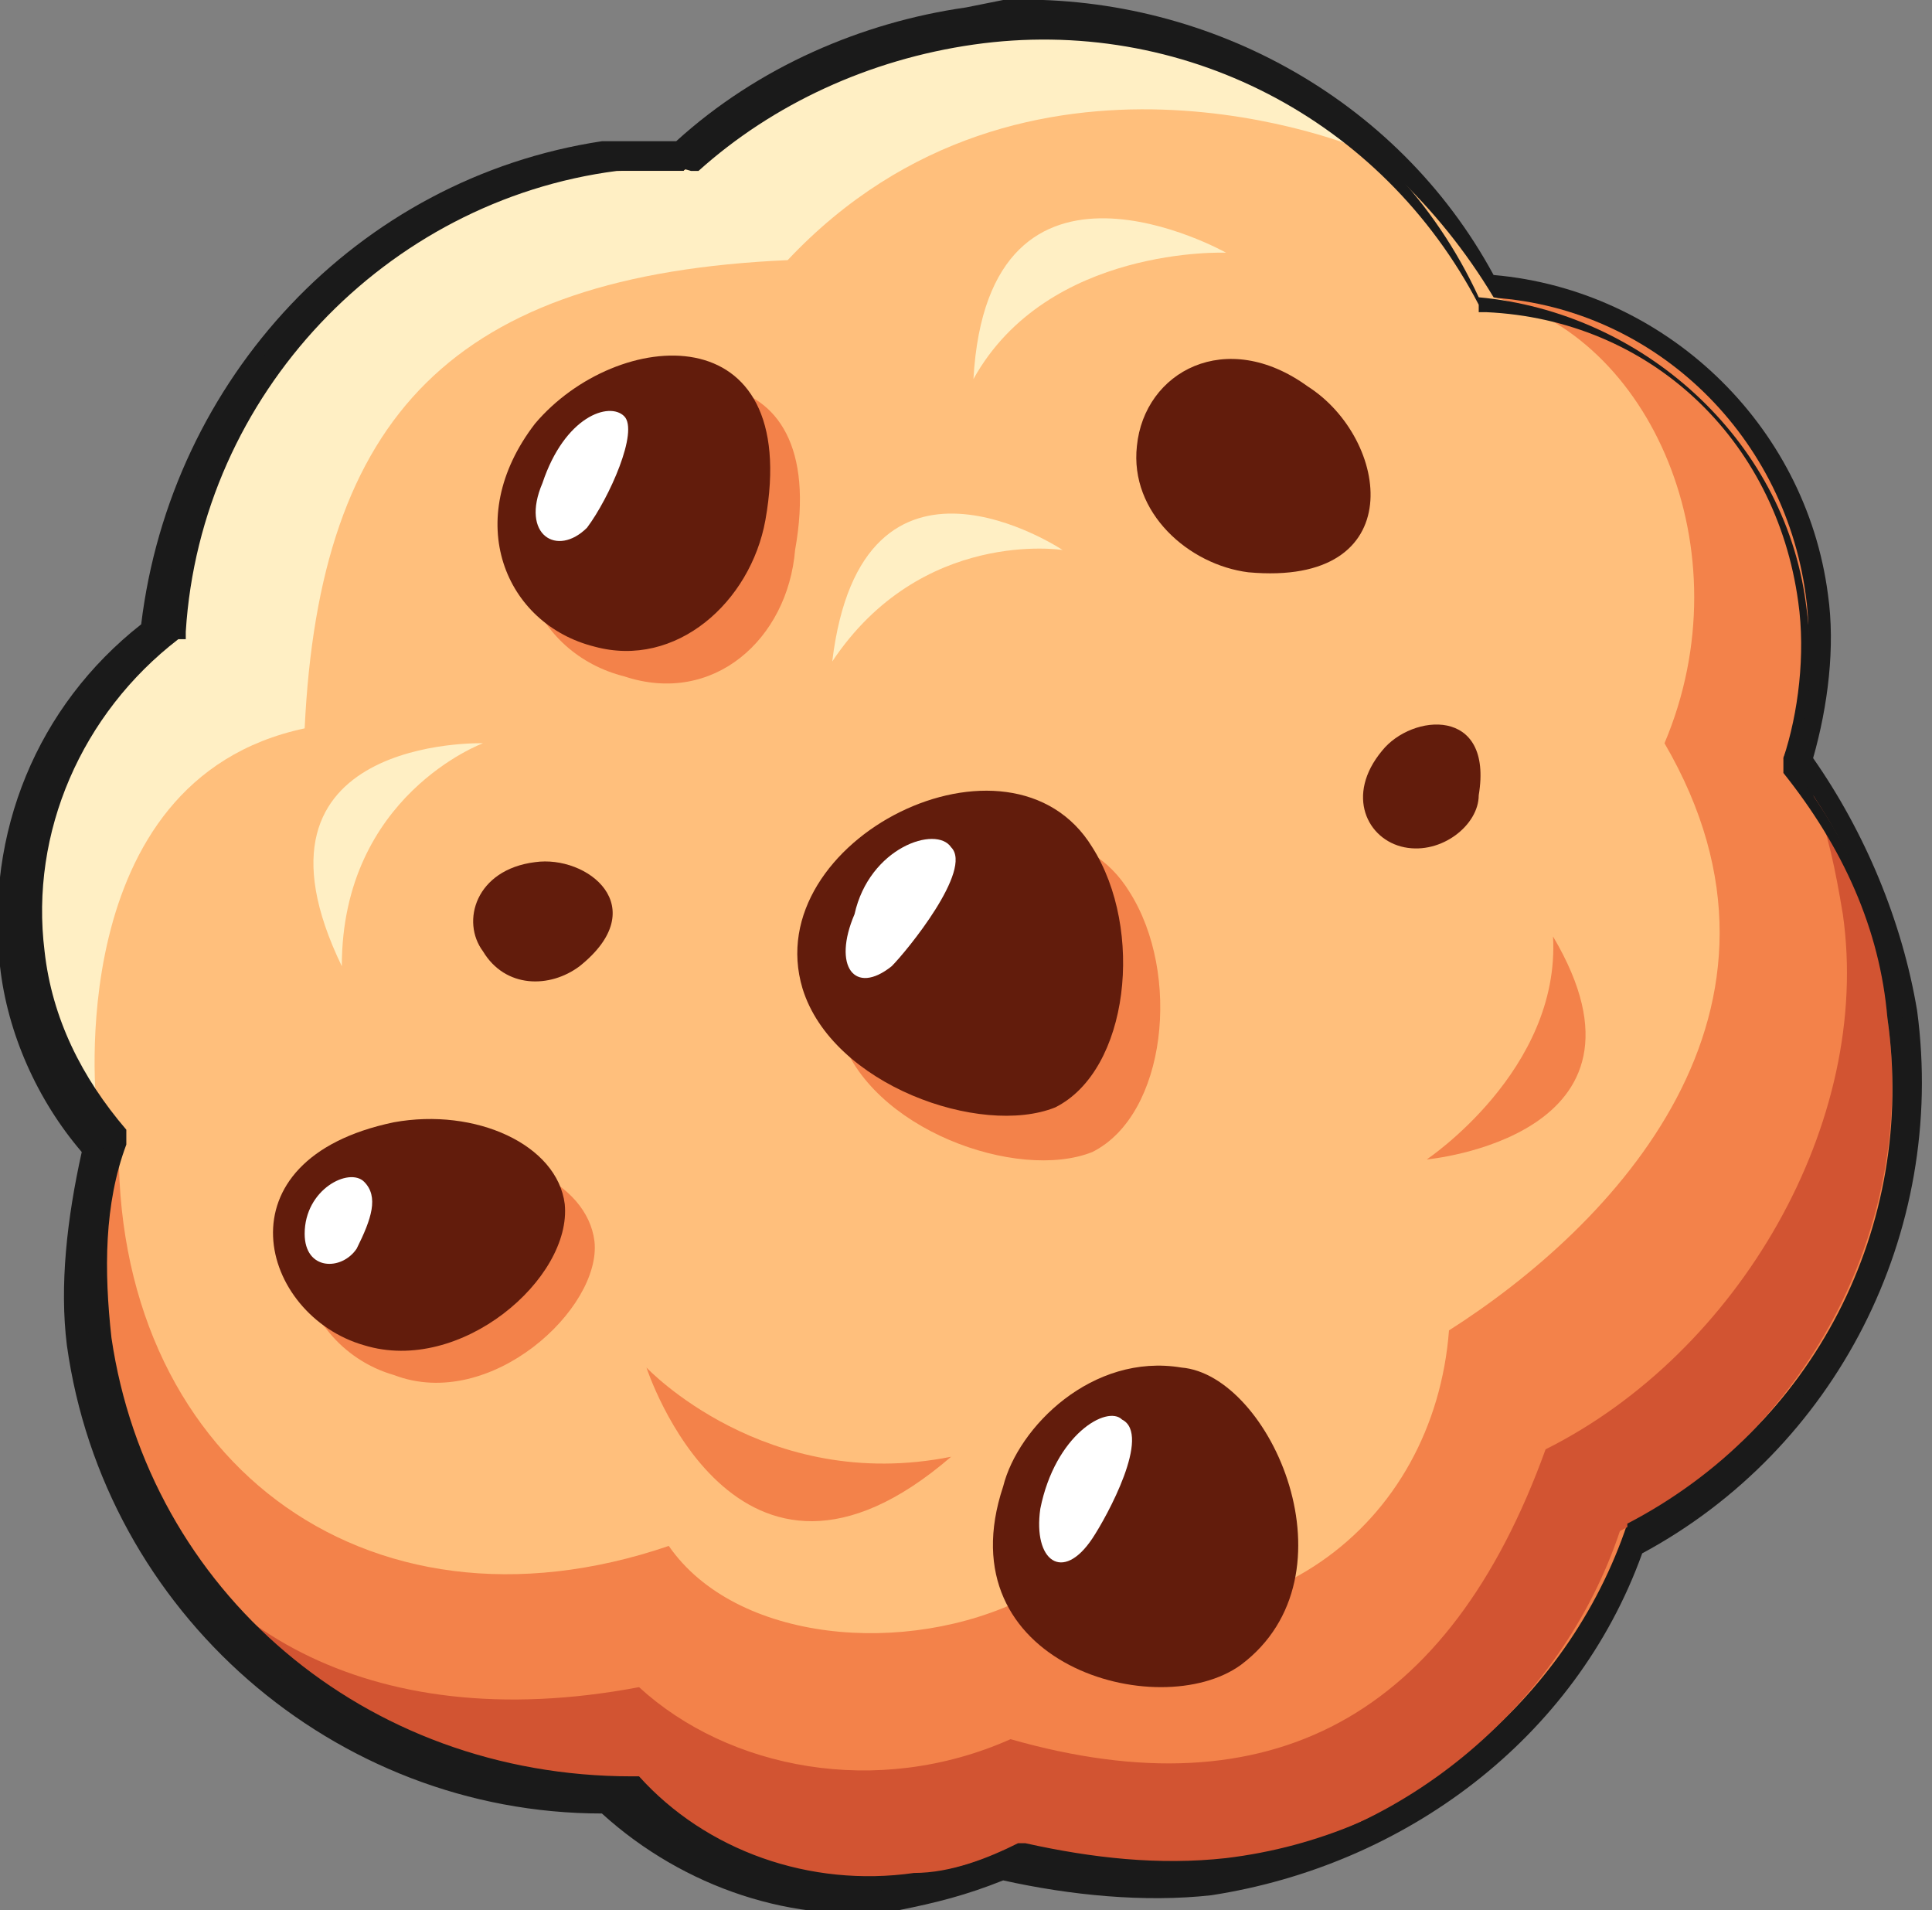 <?xml version="1.0" encoding="utf-8"?>
<!-- Generator: Adobe Illustrator 24.2.1, SVG Export Plug-In . SVG Version: 6.00 Build 0)  -->
<svg version="1.1" id="Object_x5F_2" xmlns="http://www.w3.org/2000/svg" xmlns:xlink="http://www.w3.org/1999/xlink" x="0px"
	 y="0px" width="26px" height="25.7px" viewBox="0 0 26 25.7" style="enable-background:new 0 0 26 25.7;" xml:space="preserve">
<rect x="0" y="0" width="26" height="25.7" fill="#808080" stroke="none"/>
<style type="text/css">
	.st0{fill:#1A1A1A;}
	.st1{fill:#F3824A;}
	.st2{fill:#FFBF7C;}
	.st3{fill:#FFEFC4;}
	.st4{fill:#621C0C;}
	.st5{fill:#FFFFFF;}
	.st6{fill:#D25432;}
</style>
<g>
	<path class="st0" d="M13.5,0L13,0.1h0c-1.4,0.2-2.8,0.8-3.9,1.8c-0.3,0-0.6,0-1,0h0l0,0C4.8,2.4,2.3,5.1,1.9,8.4
		C0.5,9.5-0.2,11.2,0,13v0c0.1,0.9,0.5,1.8,1.1,2.5c-0.2,0.9-0.3,1.8-0.2,2.6c0.5,3.6,3.6,6.3,7.2,6.3c1.1,1,2.6,1.5,4,1.3h0h0
		c0.5-0.1,0.9-0.2,1.4-0.4c0.9,0.2,1.9,0.3,2.8,0.2h0c2.6-0.4,4.9-2.1,5.8-4.6c2.6-1.4,4.1-4.3,3.7-7.3v0c-0.2-1.2-0.7-2.4-1.4-3.4
		c0.2-0.7,0.3-1.5,0.2-2.2v0c-0.3-2.3-2.2-4.1-4.5-4.3C18.8,1.3,16.2-0.1,13.5,0L13.5,0z M13.1,0.9c2.7-0.3,5.3,1,6.5,3.4l0.1,0.2
		l0.2,0c2,0.1,3.7,1.6,4,3.6c0.1,0.7,0,1.4-0.2,2l-0.1,0.2l0.1,0.2c0.7,0.9,1.2,2,1.4,3.2c0.3,2.7-1,5.3-3.4,6.5l-0.1,0.1l-0.1,0.2
		c-0.8,2.3-2.8,3.9-5.2,4.2c-0.9,0.1-1.8,0-2.6-0.2l-0.2,0l-0.1,0.1c-0.4,0.2-0.8,0.3-1.3,0.4c-1.3,0.2-2.6-0.3-3.5-1.2l-0.1-0.1
		l-0.2,0C5,23.7,2.2,21.2,1.8,18h0c-0.1-0.8-0.1-1.7,0.2-2.5L2,15.3l-0.1-0.2c-0.6-0.6-0.9-1.4-1-2.2v0c-0.2-1.5,0.4-3,1.7-3.9
		l0.2-0.1l0-0.2c0.2-3.1,2.5-5.5,5.6-5.9c0.3,0,0.6-0.1,1,0l0.2,0l0.1-0.1C10.5,1.6,11.8,1.1,13.1,0.9z"/>
	<path class="st1" d="M13,0.5c-1.4,0.2-2.7,0.8-3.8,1.8c-0.3,0-0.7,0-1,0C5,2.7,2.5,5.4,2.3,8.6c-1.4,1-2.1,2.6-1.8,4.3
		c0.1,0.9,0.5,1.8,1.1,2.4c-0.2,0.9-0.3,1.8-0.2,2.7c0.5,3.5,3.5,6,7,5.9c1,1,2.4,1.5,3.8,1.3c0.5-0.1,1-0.2,1.4-0.4
		c0.9,0.3,1.8,0.3,2.8,0.2c2.5-0.3,4.7-2.1,5.5-4.5c2.5-1.3,4-4.1,3.6-6.9c-0.2-1.2-0.7-2.4-1.5-3.4c0.3-0.7,0.4-1.5,0.3-2.2
		C24,5.8,22.2,4.1,20,4C18.6,1.5,15.9,0.1,13,0.5z"/>
	<path class="st2" d="M13,0.5c-1.4,0.2-2.7,0.8-3.8,1.8c-0.3,0-0.7,0-1,0C5,2.7,2.5,5.4,2.3,8.6c-1.4,1-2.1,2.6-1.8,4.3
		c0.1,0.9,0.5,1.8,1.1,2.4c-0.1,4.3,3.3,6.9,7.4,5.5c0.9,1.3,3.2,1.5,4.8,0.7c3.2,0.9,5.5-1,5.7-3.6c2.2-1.4,5-4.3,2.9-7.9
		c1.1-2.6-0.2-5.5-2.3-6C18.6,1.5,15.9,0.1,13,0.5z"/>
	<path class="st3" d="M13,0.5c-1.4,0.2-2.7,0.8-3.8,1.8c-0.3,0-0.7,0-1,0C5,2.7,2.5,5.4,2.3,8.6c-1.4,1-2.1,2.6-1.8,4.3
		c0.1,0.7,0.4,1.4,0.8,2c0,0-0.5-4.4,2.8-5.1c0.2-4.2,2-6.1,6.5-6.3C13.8,0.1,18.3,2,18.3,2C16.9,0.8,15,0.2,13,0.5z"/>
	<path class="st4" d="M15.9,18.4c-1.2-0.2-2.2,0.8-2.4,1.6c-0.8,2.4,2.1,3.2,3.2,2.4C18.3,21.2,17.1,18.5,15.9,18.4z"/>
	<path class="st5" d="M14.7,20.7c0.2-0.3,0.8-1.4,0.4-1.6c-0.2-0.2-0.9,0.2-1.1,1.2C13.9,21,14.3,21.3,14.7,20.7z"/>
	<path class="st1" d="M5.3,18.5C6.6,19,8.1,17.6,8,16.7c-0.1-0.8-1.2-1.3-2.3-1.1C3.3,16,3.9,18.1,5.3,18.5z"/>
	<path class="st4" d="M4.9,18.1c1.3,0.4,2.8-0.9,2.7-1.9c-0.1-0.8-1.2-1.3-2.3-1.1C2.9,15.6,3.5,17.7,4.9,18.1z"/>
	<path class="st5" d="M4.9,15.9c-0.2-0.2-0.8,0.1-0.8,0.7c0,0.5,0.5,0.5,0.7,0.2C5,16.4,5.1,16.1,4.9,15.9z"/>
	<path class="st6" d="M24.4,10.7c0.2,0.5,0.3,1,0.4,1.6c0.4,2.8-1.4,5.9-4,7.2c-1.3,3.6-3.7,4.9-7.2,3.9c-1.8,0.8-3.8,0.4-5-0.7
		c-3.7,0.7-6.1-0.9-6.9-3.1c1,2.7,3.7,4.4,6.6,4.4c1,1,2.4,1.5,3.8,1.3c0.5-0.1,1-0.2,1.4-0.4c0.9,0.3,1.8,0.3,2.8,0.2
		c2.5-0.3,4.7-2.1,5.5-4.5c2.5-1.3,4-4.1,3.6-6.9C25.4,12.6,25,11.6,24.4,10.7z"/>
	<path class="st0" d="M13.2,0.3l-0.2,0c-1.4,0.2-2.8,0.8-3.8,1.8c-0.3,0-0.7,0-1,0h0c-3.3,0.4-5.8,3.1-6,6.4c-1.4,1-2.1,2.7-1.9,4.4
		l0,0c0.1,0.9,0.5,1.8,1.1,2.5c-0.2,0.9-0.3,1.8-0.2,2.6v0c0.5,3.5,3.5,6.1,7.1,6.1c1,1,2.5,1.5,3.9,1.3c0.5-0.1,1-0.2,1.4-0.4
		c0.9,0.3,1.9,0.3,2.8,0.2h0c2.6-0.3,4.7-2.1,5.6-4.5c2.6-1.4,4-4.2,3.6-7c-0.2-1.2-0.7-2.4-1.5-3.4c0.3-0.7,0.3-1.5,0.2-2.2
		c-0.3-2.2-2.2-3.9-4.4-4.1C18.7,1.4,16,0,13.2,0.3L13.2,0.3z M13.1,0.6c2.8-0.4,5.5,1,6.8,3.5l0,0.1l0.1,0c2.2,0.1,3.9,1.7,4.2,3.9
		c0.1,0.7,0,1.5-0.2,2.1l0,0.1l0,0.1c0.8,1,1.3,2.1,1.4,3.3c0.4,2.8-1,5.5-3.5,6.8l0,0l0,0.1c-0.8,2.4-2.9,4.1-5.4,4.4
		c-0.9,0.1-1.8,0-2.7-0.2l-0.1,0l0,0c-0.4,0.2-0.9,0.4-1.4,0.4c-1.4,0.2-2.8-0.3-3.7-1.3l0,0l-0.1,0C4.9,23.9,2,21.4,1.5,18
		c-0.1-0.9-0.1-1.8,0.2-2.6l0-0.1l0-0.1c-0.6-0.7-1-1.5-1.1-2.4c-0.2-1.6,0.5-3.2,1.8-4.2l0.1,0l0-0.1c0.2-3.2,2.7-5.8,5.8-6.2
		c0.3,0,0.7-0.1,1,0l0.1,0l0,0C10.4,1.4,11.7,0.8,13.1,0.6z"/>
	<path class="st1" d="M10.7,7.4c0.5-2.8-2-2.6-3.1-1.3c-1.1,1.3-0.4,2.7,0.8,3C9.6,9.5,10.6,8.6,10.7,7.4z"/>
	<path class="st4" d="M10.3,7c0.5-2.8-2-2.6-3.1-1.3C6.2,7,6.8,8.4,8,8.7C9.1,9,10.1,8.1,10.3,7z"/>
	<path class="st5" d="M7.9,7.1c0.3-0.4,0.7-1.3,0.5-1.5c-0.2-0.2-0.8,0-1.1,0.9C7,7.2,7.5,7.5,7.9,7.1z"/>
	<path class="st1" d="M11.3,13.9c0.4,1.3,2.4,2,3.4,1.6c1-0.5,1.2-2.4,0.5-3.5C14.1,10.2,10.7,11.9,11.3,13.9z"/>
	<path class="st4" d="M10.8,13.3c0.4,1.3,2.4,2,3.4,1.6c1-0.5,1.2-2.4,0.5-3.5C13.6,9.6,10.2,11.3,10.8,13.3z"/>
	<path class="st5" d="M12,13c0.2-0.2,1.1-1.3,0.8-1.6c-0.2-0.3-1.1,0-1.3,0.9C11.2,13,11.5,13.4,12,13z"/>
	<path class="st3" d="M6.5,10c0,0-3.4-0.1-1.9,3C4.6,10.7,6.5,10,6.5,10z"/>
	<path class="st3" d="M16.5,3.4c0,0-3.2-1.8-3.4,1.7C14.1,3.3,16.5,3.4,16.5,3.4z"/>
	<path class="st3" d="M14.3,7.4c0,0-2.7-1.8-3.1,1.5C12.4,7.1,14.3,7.4,14.3,7.4z"/>
	<path class="st1" d="M8.7,18.4c0,0,1.2,3.7,4.1,1.2C10.3,20.1,8.7,18.4,8.7,18.4z"/>
	<path class="st1" d="M19.2,15.6c0,0,3.3-0.3,1.7-3C21,14.4,19.2,15.6,19.2,15.6z"/>
	<path class="st4" d="M16.8,7.7c2.2,0.2,1.9-1.8,0.8-2.5C16.5,4.4,15.4,5,15.3,6C15.2,6.9,16,7.6,16.8,7.7z"/>
	<path class="st4" d="M7.8,13c1-0.8,0.1-1.5-0.6-1.4c-0.8,0.1-1,0.8-0.7,1.2C6.8,13.3,7.4,13.3,7.8,13z"/>
	<path class="st4" d="M19.9,10.7c0.2-1.2-0.9-1.1-1.3-0.6c-0.5,0.6-0.2,1.2,0.3,1.3C19.4,11.5,19.9,11.1,19.9,10.7z"/>
</g>
</svg>
